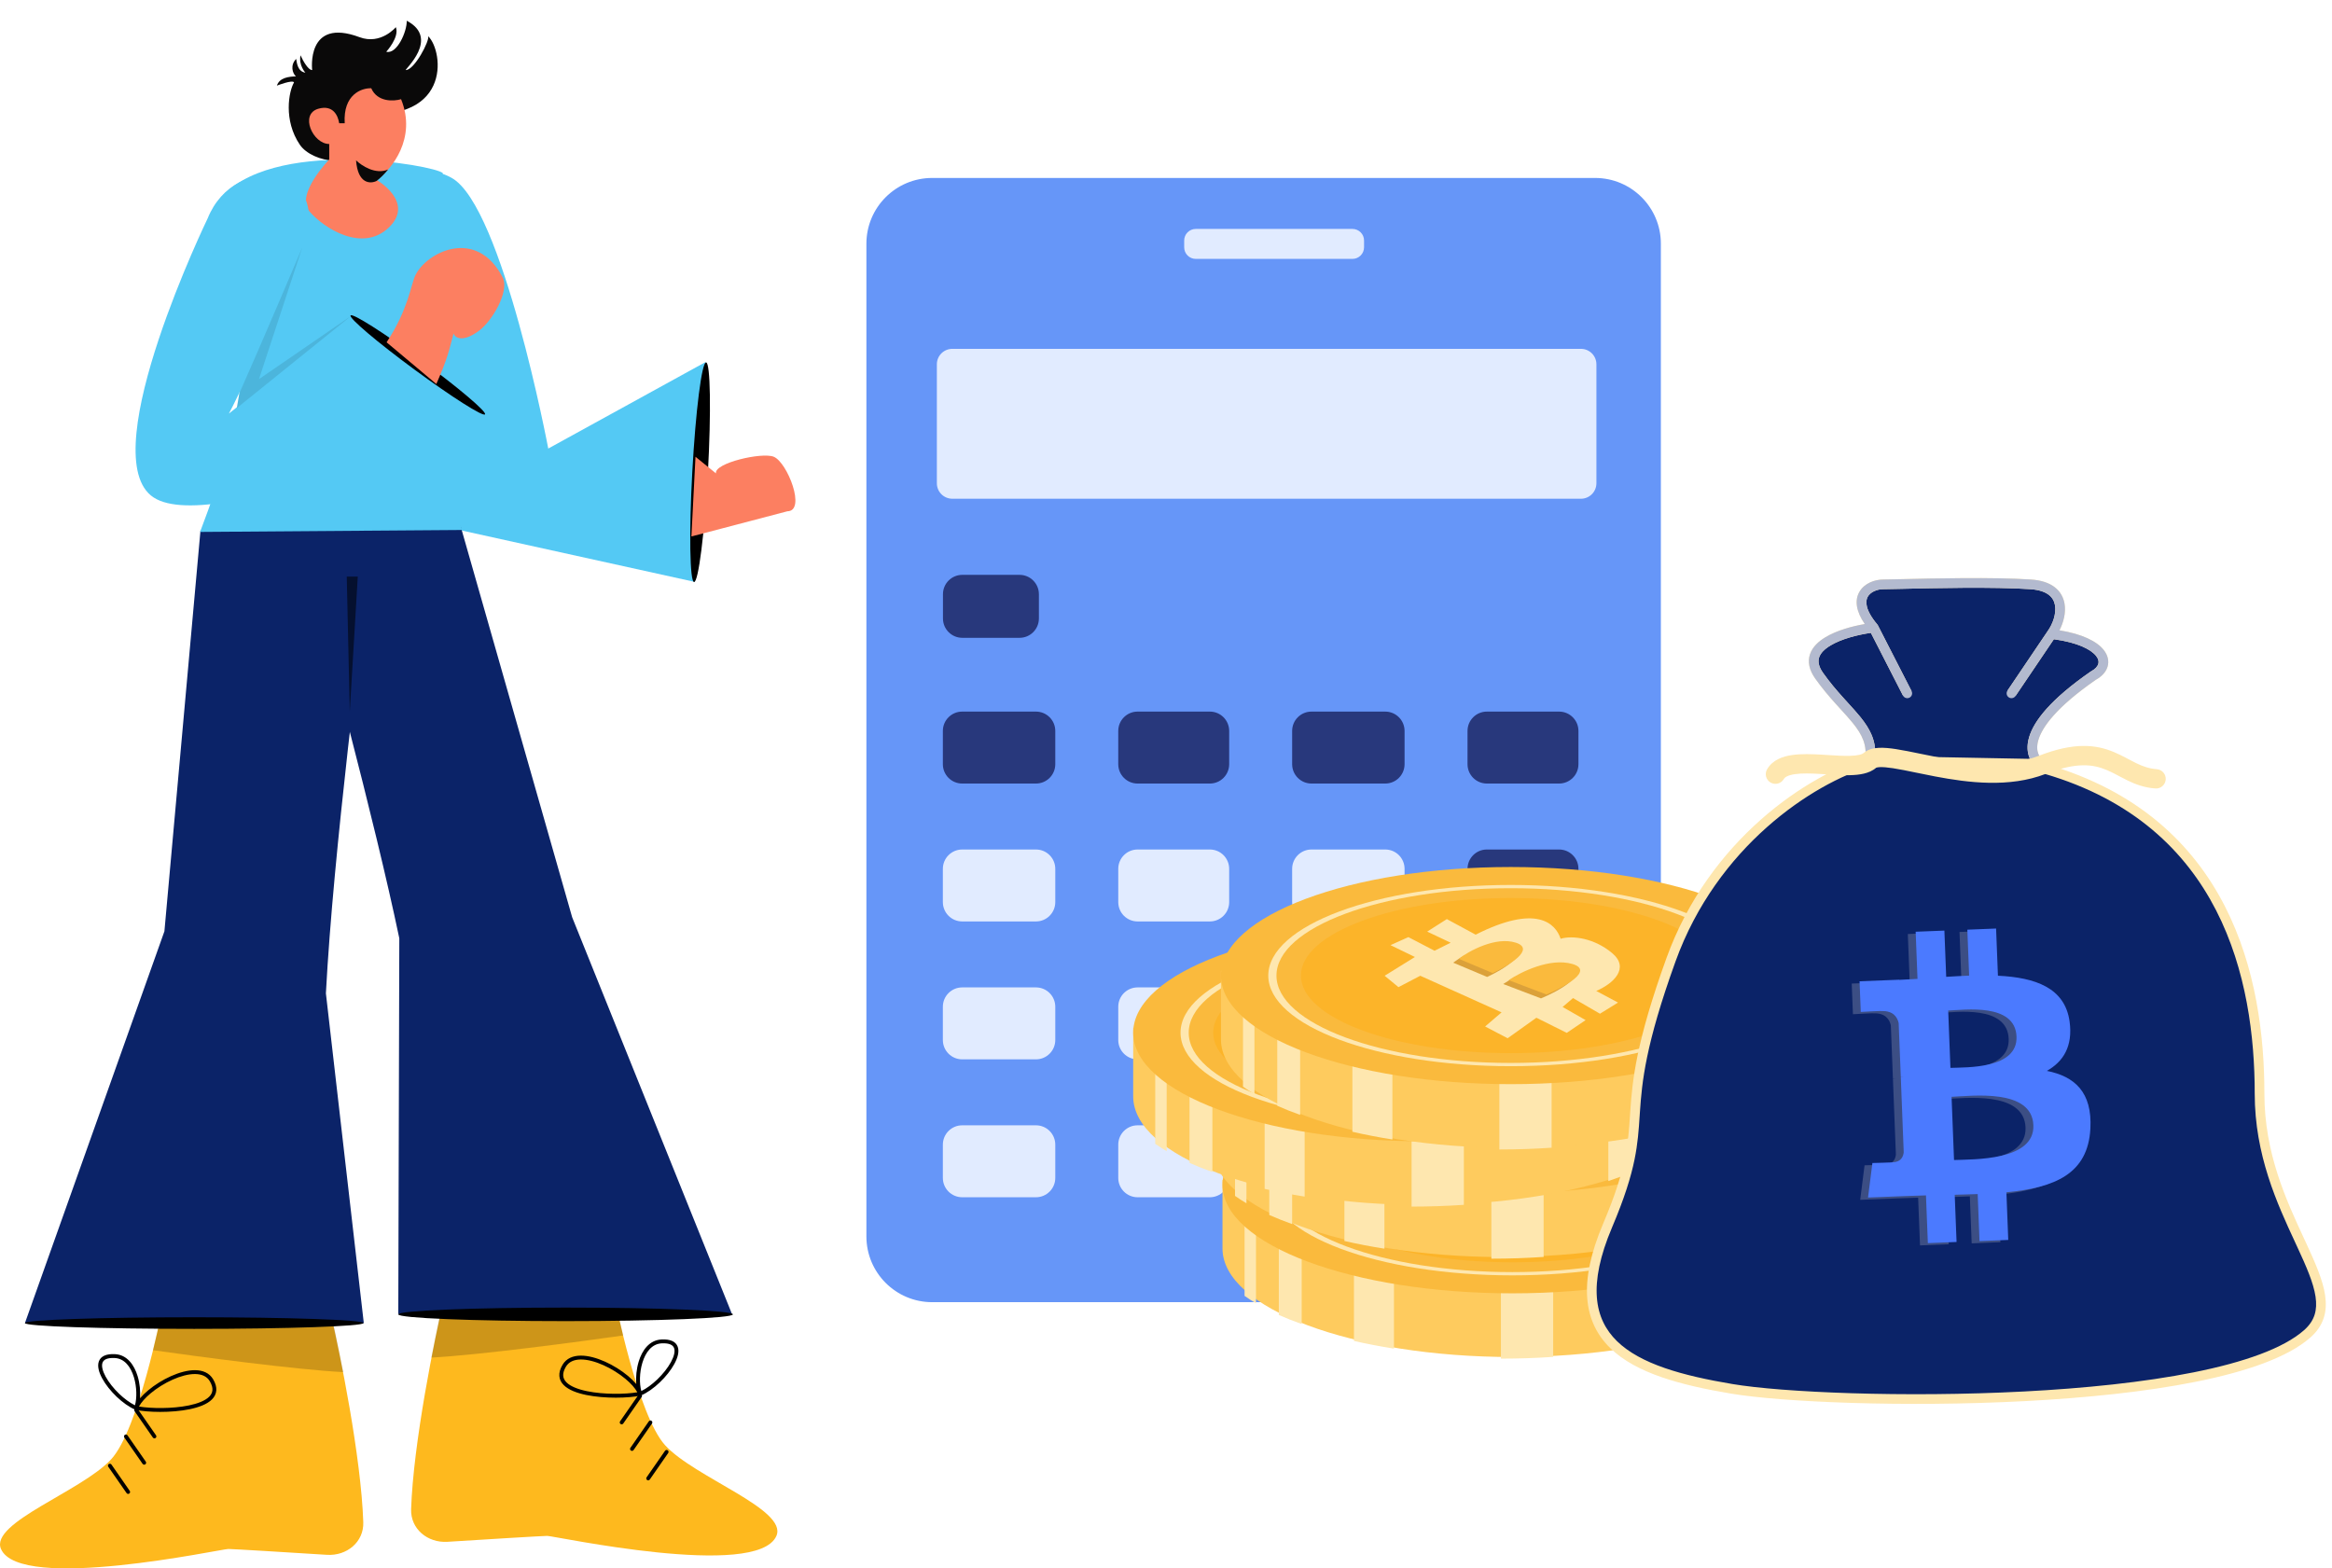 <svg width="226" height="152" viewBox="0 0 226 152" fill="none" xmlns="http://www.w3.org/2000/svg">
<path d="M53.133 43.471C53.133 43.471 48.698 20 43.782 17.246C38.163 14.099 37.851 24.856 44.304 51.316L67.315 56.392L68.385 35.085L53.133 43.471Z" fill="#54C9F4"/>
<path d="M68.43 35.126C68.848 35.149 68.927 39.931 68.605 45.807C68.284 51.683 67.684 56.428 67.266 56.405C66.849 56.382 66.77 51.6 67.092 45.724C67.413 39.848 68.013 35.103 68.43 35.126Z" fill="black"/>
<path d="M76.307 49.551L67.006 51.991L67.402 44.267L69.386 45.877C69.195 44.873 73.856 43.802 74.988 44.267C76.308 44.81 78.151 49.532 76.307 49.551Z" fill="#FC7F61"/>
<path d="M35.207 147.524C34.996 141.218 32.937 131.036 32.04 127.312L15.627 127.312C15.627 127.312 13.427 138.515 10.791 141.407C7.958 144.515 -1.014 147.569 0.096 150.119C1.937 154.352 21.425 150.119 22.124 150.119C22.582 150.119 28.007 150.454 31.686 150.685C33.606 150.805 35.272 149.446 35.207 147.524Z" fill="#FEB91E"/>
<path opacity="0.2" d="M31.977 126.816C25.744 126.037 23.265 126.179 15.827 126.533C15.827 126.533 15.33 128.811 14.828 130.854C19.116 131.467 28.808 132.752 33.266 132.979C32.8 130.629 32.288 128.109 31.977 126.816Z" fill="#0A0909"/>
<path fill-rule="evenodd" clip-rule="evenodd" d="M10.542 141.891C10.457 141.95 10.436 142.066 10.495 142.152L12.266 144.701C12.325 144.786 12.442 144.808 12.527 144.748C12.612 144.689 12.633 144.573 12.574 144.488L10.803 141.938C10.744 141.853 10.627 141.832 10.542 141.891Z" fill="black"/>
<path fill-rule="evenodd" clip-rule="evenodd" d="M12.097 139.058C12.012 139.117 11.991 139.234 12.05 139.319L13.821 141.869C13.88 141.954 13.996 141.975 14.082 141.916C14.167 141.857 14.188 141.74 14.129 141.655L12.358 139.105C12.299 139.02 12.182 138.999 12.097 139.058Z" fill="black"/>
<path fill-rule="evenodd" clip-rule="evenodd" d="M13.089 136.507C13.004 136.566 12.983 136.683 13.042 136.768L14.813 139.318C14.872 139.403 14.989 139.424 15.074 139.365C15.159 139.306 15.18 139.189 15.121 139.104L13.35 136.554C13.291 136.469 13.174 136.448 13.089 136.507Z" fill="black"/>
<path fill-rule="evenodd" clip-rule="evenodd" d="M9.935 132.063C10.034 131.796 10.343 131.57 11.131 131.613C12.058 131.663 12.667 132.446 12.979 133.479C13.262 134.416 13.274 135.485 13.081 136.195C12.578 135.947 12.045 135.553 11.56 135.09C11.014 134.568 10.538 133.969 10.235 133.412C10.083 133.134 9.978 132.871 9.926 132.637C9.875 132.403 9.88 132.21 9.935 132.063ZM13.57 135.517C13.622 134.843 13.549 134.068 13.338 133.37C13.011 132.289 12.322 131.301 11.152 131.238C10.311 131.193 9.77 131.428 9.583 131.932C9.495 132.17 9.499 132.441 9.56 132.718C9.621 132.996 9.743 133.292 9.906 133.591C10.231 134.189 10.733 134.819 11.301 135.361C11.868 135.902 12.511 136.367 13.122 136.626L13.139 136.634L13.157 136.637C14.304 136.879 16.593 136.942 18.381 136.574C19.27 136.39 20.073 136.093 20.54 135.625C20.779 135.386 20.934 135.097 20.961 134.758C20.987 134.421 20.885 134.057 20.652 133.666C20.28 133.043 19.635 132.796 18.91 132.79C18.189 132.784 17.363 133.014 16.568 133.37C15.771 133.727 14.991 134.216 14.36 134.744C14.062 134.993 13.793 135.254 13.57 135.517ZM13.467 136.314C13.684 135.912 14.082 135.465 14.6 135.032C15.205 134.526 15.955 134.055 16.721 133.712C17.489 133.368 18.259 133.16 18.907 133.165C19.55 133.17 20.047 133.384 20.33 133.858C20.536 134.204 20.606 134.491 20.587 134.729C20.569 134.963 20.463 135.172 20.275 135.36C19.889 135.746 19.18 136.026 18.305 136.207C16.683 136.541 14.625 136.508 13.467 136.314Z" fill="black"/>
<path d="M2.418 128.221H35.256L31.584 96.27C32.314 82.447 34.999 61.811 36.272 51.042H20.133L19.425 51.459L15.934 90.255L2.418 128.221Z" fill="#0B2368"/>
<path d="M35.224 128.224C35.224 128.535 27.88 128.787 18.821 128.787C9.762 128.787 2.418 128.535 2.418 128.224C2.418 127.914 9.762 127.662 18.821 127.662C27.88 127.662 35.224 127.914 35.224 128.224Z" fill="black"/>
<path d="M39.842 146.262C40.049 139.907 42.13 129.616 43.036 125.855L59.584 125.855C59.584 125.855 61.802 137.151 64.46 140.067C67.317 143.201 76.362 146.28 75.243 148.851C73.387 153.118 53.738 148.851 53.034 148.851C52.571 148.851 47.074 149.19 43.364 149.423C41.444 149.543 39.779 148.184 39.842 146.262Z" fill="#FEB91E"/>
<path opacity="0.2" d="M43.1 125.356C49.385 124.57 51.884 124.713 59.383 125.07C59.383 125.07 59.884 127.367 60.391 129.426C56.066 130.045 46.295 131.34 41.801 131.569C42.27 129.2 42.787 126.659 43.1 125.356Z" fill="#0A0909"/>
<path fill-rule="evenodd" clip-rule="evenodd" d="M64.711 140.556C64.796 140.615 64.817 140.731 64.758 140.817L62.972 143.387C62.913 143.472 62.796 143.494 62.711 143.434C62.626 143.375 62.605 143.259 62.664 143.174L64.45 140.603C64.509 140.518 64.626 140.497 64.711 140.556Z" fill="black"/>
<path fill-rule="evenodd" clip-rule="evenodd" d="M63.14 137.7C63.225 137.759 63.246 137.876 63.187 137.961L61.402 140.532C61.343 140.617 61.226 140.638 61.141 140.579C61.056 140.52 61.035 140.403 61.094 140.318L62.879 137.747C62.938 137.662 63.055 137.641 63.14 137.7Z" fill="black"/>
<path fill-rule="evenodd" clip-rule="evenodd" d="M62.14 135.128C62.225 135.187 62.246 135.304 62.187 135.389L60.402 137.96C60.343 138.045 60.226 138.066 60.141 138.007C60.056 137.948 60.035 137.831 60.094 137.746L61.879 135.175C61.938 135.09 62.055 135.069 62.14 135.128Z" fill="black"/>
<path fill-rule="evenodd" clip-rule="evenodd" d="M65.326 130.645C65.226 130.375 64.913 130.147 64.118 130.19C63.183 130.241 62.569 131.031 62.254 132.073C61.968 133.019 61.956 134.098 62.151 134.814C62.66 134.564 63.197 134.166 63.687 133.698C64.237 133.173 64.718 132.569 65.023 132.007C65.176 131.726 65.283 131.461 65.335 131.225C65.387 130.989 65.381 130.794 65.326 130.645ZM61.661 134.133C61.608 133.452 61.682 132.67 61.895 131.964C62.224 130.874 62.919 129.879 64.098 129.816C64.945 129.77 65.489 130.007 65.677 130.515C65.766 130.754 65.762 131.027 65.701 131.306C65.639 131.586 65.517 131.885 65.353 132.186C65.025 132.789 64.518 133.423 63.946 133.969C63.375 134.515 62.727 134.984 62.11 135.245L62.093 135.253L62.075 135.256C60.919 135.5 58.611 135.564 56.809 135.192C55.913 135.007 55.103 134.708 54.633 134.236C54.392 133.995 54.236 133.705 54.209 133.363C54.183 133.024 54.285 132.657 54.52 132.263C54.895 131.635 55.544 131.386 56.275 131.381C57.002 131.375 57.835 131.606 58.636 131.965C59.439 132.324 60.225 132.818 60.862 133.35C61.163 133.602 61.435 133.866 61.661 134.133ZM61.765 134.933C61.547 134.527 61.145 134.075 60.621 133.638C60.012 133.128 59.255 132.653 58.483 132.307C57.708 131.96 56.931 131.75 56.278 131.755C55.629 131.761 55.128 131.976 54.842 132.455C54.634 132.804 54.564 133.094 54.583 133.334C54.602 133.571 54.709 133.781 54.898 133.971C55.287 134.361 56.003 134.643 56.885 134.825C58.522 135.163 60.598 135.129 61.765 134.933Z" fill="black"/>
<path d="M70.937 127.349H38.599L38.698 90.934C36.28 79.382 31.372 61.145 28.613 51.131L44.627 50.953L55.45 88.897L70.937 127.349Z" fill="#0B2368"/>
<path opacity="0.55" d="M33.897 68.979L34.673 55.881H33.605L33.897 68.979Z" fill="black"/>
<path d="M71.029 127.381C71.029 127.743 63.769 128.037 54.813 128.037C45.858 128.037 38.598 127.743 38.598 127.381C38.598 127.018 45.858 126.724 54.813 126.724C63.769 126.724 71.029 127.018 71.029 127.381Z" fill="black"/>
<path d="M19.389 51.552C23.738 40.19 25.387 30.837 21.195 19.403C26.143 13.194 42.139 16.001 42.915 16.778C42.915 16.875 40.327 38.073 44.79 51.364L19.389 51.552Z" fill="#54C9F4"/>
<path d="M29.066 14.037C30.27 15.802 34.832 16.541 34.485 13.419C34.376 12.438 34.47 11.592 33.732 10.88C43.902 12.37 43.015 4.963 41.494 3.507C41.66 3.933 40.163 6.787 39.329 6.79C39.144 6.791 42.68 3.719 39.418 2.01C39.451 3.046 38.468 5.29 37.433 5.015C37.433 5.015 38.739 3.602 38.362 2.632C38.362 2.632 36.918 4.378 34.843 3.603C29.634 1.656 30.253 6.788 30.253 6.788C29.891 6.81 29.381 5.938 29.125 5.36C28.922 6.31 29.594 7.044 29.594 7.044C28.826 6.921 28.767 6.062 28.705 5.71C28.096 6.308 28.35 7.126 28.681 7.399C28.026 7.423 27.086 7.51 26.835 8.298C26.835 8.298 28.38 7.697 28.494 7.991C27.99 8.838 27.443 11.655 29.066 14.037Z" fill="#0A0909"/>
<path d="M36.513 17.448C36.513 17.448 40.248 19.598 37.677 22.054C35.106 24.511 31.377 22.108 29.984 20.484C28.592 18.861 31.907 15.46 31.907 15.46V13.954C30.316 13.954 29.021 11.071 30.842 10.541C32.299 10.118 32.764 11.237 32.871 11.943H33.407C33.236 9.147 35.05 8.519 35.978 8.554C36.578 9.91 38.156 9.825 38.87 9.613C40.413 13.425 37.942 16.425 36.513 17.448Z" fill="#FC7F61"/>
<path d="M34.507 15.539C34.675 17.845 35.905 17.831 36.499 17.535C36.834 17.278 37.227 16.903 37.611 16.426C36.403 16.958 35.038 16.056 34.507 15.539Z" fill="#0A0909"/>
<path d="M14.614 48.01C9.28 43.563 20.127 21.159 20.127 21.159C22.773 14.59 32.509 15.996 29.289 23.988C29.289 23.988 24.161 36.441 22.184 40.081L34.091 30.567L46.983 40.169C46.983 40.169 19.948 52.456 14.614 48.01Z" fill="#54C9F4"/>
<path opacity="0.1" d="M34.092 30.567L22.943 39.554L23.224 38.055C25.365 33.249 29.29 23.988 29.29 23.988L25.099 36.743L34.092 30.567Z" fill="black"/>
<path d="M33.978 30.571C33.796 30.819 36.564 33.166 40.161 35.813C43.758 38.46 46.822 40.406 47.004 40.158C47.186 39.91 44.418 37.564 40.821 34.916C37.224 32.269 34.16 30.324 33.978 30.571Z" fill="black"/>
<path d="M46.401 32.07C44.809 33.234 44.106 32.728 43.953 32.33C43.487 34.093 43.364 34.757 42.286 37.217L37.465 33.174C39.566 30.008 39.817 27.598 40.249 26.692C41.33 24.425 46.2 21.977 48.728 26.913C49.377 28.232 47.715 31.11 46.401 32.07Z" fill="#FC7F61"/>
<path d="M83.965 23.62C83.965 20.1 86.819 17.247 90.339 17.247H154.585C158.105 17.247 160.959 20.1 160.959 23.62V119.826C160.959 123.346 158.105 126.2 154.585 126.2H90.339C86.819 126.2 83.965 123.346 83.965 119.826V23.62Z" fill="#6696F8"/>
<path d="M90.793 35.307C90.793 34.479 91.464 33.808 92.293 33.808H153.213C154.041 33.808 154.712 34.479 154.712 35.307V46.835C154.712 47.663 154.041 48.335 153.213 48.335H92.293C91.464 48.335 90.793 47.663 90.793 46.835V35.307Z" fill="#E1EBFF"/>
<path d="M114.762 23.966C114.762 24.587 115.265 25.091 115.886 25.091H131.069C131.691 25.091 132.194 24.587 132.194 23.966V23.31C132.194 22.689 131.691 22.186 131.069 22.186H115.886C115.265 22.186 114.762 22.689 114.762 23.31V23.966Z" fill="#E1EBFF"/>
<path d="M91.385 57.587C91.385 56.552 92.224 55.712 93.259 55.712H98.808C99.843 55.712 100.682 56.552 100.682 57.587V59.939C100.682 60.975 99.843 61.814 98.808 61.814H93.259C92.224 61.814 91.385 60.975 91.385 59.939V57.587Z" fill="#28387C"/>
<path d="M125.225 70.838C125.225 69.803 126.064 68.964 127.099 68.964H134.245C135.281 68.964 136.12 69.803 136.12 70.838V74.062C136.12 75.098 135.281 75.937 134.245 75.937H127.099C126.064 75.937 125.225 75.098 125.225 74.062V70.838Z" fill="#28387C"/>
<path d="M125.225 84.204C125.225 83.168 126.064 82.329 127.099 82.329H134.245C135.281 82.329 136.12 83.168 136.12 84.204V87.427C136.12 88.463 135.281 89.302 134.245 89.302H127.099C126.064 89.302 125.225 88.463 125.225 87.427V84.204Z" fill="#E1EBFF"/>
<path d="M125.225 97.568C125.225 96.533 126.064 95.694 127.099 95.694H134.245C135.281 95.694 136.12 96.533 136.12 97.568V100.792C136.12 101.827 135.281 102.667 134.245 102.667H127.099C126.064 102.667 125.225 101.827 125.225 100.792V97.568Z" fill="#E1EBFF"/>
<path d="M125.225 110.934C125.225 109.898 126.064 109.059 127.099 109.059H134.245C135.281 109.059 136.12 109.898 136.12 110.934V114.157C136.12 115.193 135.281 116.032 134.245 116.032H127.099C126.064 116.032 125.225 115.193 125.225 114.157V110.934Z" fill="#E1EBFF"/>
<path d="M91.375 70.838C91.375 69.803 92.214 68.964 93.25 68.964H100.396C101.431 68.964 102.27 69.803 102.27 70.838V74.062C102.27 75.098 101.431 75.937 100.396 75.937H93.25C92.214 75.937 91.375 75.098 91.375 74.062V70.838Z" fill="#28387C"/>
<path d="M91.375 84.204C91.375 83.168 92.214 82.329 93.25 82.329H100.396C101.431 82.329 102.27 83.168 102.27 84.204V87.427C102.27 88.463 101.431 89.302 100.396 89.302H93.25C92.214 89.302 91.375 88.463 91.375 87.427V84.204Z" fill="#E1EBFF"/>
<path d="M91.375 97.568C91.375 96.533 92.214 95.694 93.25 95.694H100.396C101.431 95.694 102.27 96.533 102.27 97.568V100.792C102.27 101.827 101.431 102.667 100.396 102.667H93.25C92.214 102.667 91.375 101.827 91.375 100.792V97.568Z" fill="#E1EBFF"/>
<path d="M91.375 110.934C91.375 109.898 92.214 109.059 93.25 109.059H100.396C101.431 109.059 102.27 109.898 102.27 110.934V114.157C102.27 115.193 101.431 116.032 100.396 116.032H93.25C92.214 116.032 91.375 115.193 91.375 114.157V110.934Z" fill="#E1EBFF"/>
<path d="M142.221 70.838C142.221 69.803 143.06 68.964 144.095 68.964H151.096C152.131 68.964 152.971 69.803 152.971 70.838V74.062C152.971 75.098 152.131 75.937 151.096 75.937H144.095C143.06 75.937 142.221 75.098 142.221 74.062V70.838Z" fill="#28387C"/>
<path d="M142.221 84.204C142.221 83.168 143.06 82.329 144.095 82.329H151.096C152.131 82.329 152.971 83.168 152.971 84.204V87.427C152.971 88.463 152.131 89.302 151.096 89.302H144.095C143.06 89.302 142.221 88.463 142.221 87.427V84.204Z" fill="#28387C"/>
<path d="M142.221 97.568C142.221 96.533 143.06 95.694 144.095 95.694H151.096C152.131 95.694 152.971 96.533 152.971 97.568V100.792C152.971 101.827 152.131 102.667 151.096 102.667H144.095C143.06 102.667 142.221 101.827 142.221 100.792V97.568Z" fill="#28387C"/>
<path d="M142.221 110.934C142.221 109.898 143.06 109.059 144.095 109.059H151.096C152.131 109.059 152.971 109.898 152.971 110.934V114.157C152.971 115.193 152.131 116.032 151.096 116.032H144.095C143.06 116.032 142.221 115.193 142.221 114.157V110.934Z" fill="#28387C"/>
<path d="M108.373 70.838C108.373 69.803 109.212 68.964 110.248 68.964H117.248C118.284 68.964 119.123 69.803 119.123 70.838V74.062C119.123 75.098 118.284 75.937 117.248 75.937H110.248C109.212 75.937 108.373 75.098 108.373 74.062V70.838Z" fill="#28387C"/>
<path d="M108.373 84.204C108.373 83.168 109.212 82.329 110.248 82.329H117.248C118.284 82.329 119.123 83.168 119.123 84.204V87.427C119.123 88.463 118.284 89.302 117.248 89.302H110.248C109.212 89.302 108.373 88.463 108.373 87.427V84.204Z" fill="#E1EBFF"/>
<path d="M108.373 97.568C108.373 96.533 109.212 95.694 110.248 95.694H117.248C118.284 95.694 119.123 96.533 119.123 97.568V100.792C119.123 101.827 118.284 102.667 117.248 102.667H110.248C109.212 102.667 108.373 101.827 108.373 100.792V97.568Z" fill="#E1EBFF"/>
<path d="M108.373 110.934C108.373 109.898 109.212 109.059 110.248 109.059H117.248C118.284 109.059 119.123 109.898 119.123 110.934V114.157C119.123 115.193 118.284 116.032 117.248 116.032H110.248C109.212 116.032 108.373 115.193 108.373 114.157V110.934Z" fill="#E1EBFF"/>
<path d="M146.563 131.514C162.076 131.514 174.651 126.802 174.651 120.991V114.344H118.475V120.991C118.475 126.802 131.05 131.514 146.563 131.514Z" fill="#FECB5E"/>
<path d="M120.613 125.589V114.029H121.721V126.304C121.328 126.071 120.958 125.833 120.613 125.589Z" fill="#FEE7AF"/>
<path d="M123.934 127.437V114.029H126.149V128.318C125.367 128.041 124.627 127.747 123.934 127.437Z" fill="#FEE7AF"/>
<path d="M169.111 127.251V114.661H164.521V129.195C166.255 128.621 167.798 127.968 169.111 127.251Z" fill="#FEE7AF"/>
<path d="M145.457 131.672C147.186 131.672 148.878 131.614 150.521 131.502V114.503H145.457V131.672Z" fill="#FEE7AF"/>
<path d="M131.215 114.344V129.956C132.447 130.24 133.743 130.49 135.092 130.702V114.344H131.215Z" fill="#FEE7AF"/>
<path d="M174.651 114.819C174.651 120.631 162.076 125.343 146.563 125.343C131.05 125.343 118.475 120.631 118.475 114.819C118.475 109.008 131.05 104.296 146.563 104.296C162.076 104.296 174.651 109.008 174.651 114.819Z" fill="#FABA3D"/>
<path d="M170.061 114.819C170.061 119.669 159.54 123.601 146.562 123.601C133.583 123.601 123.062 119.669 123.062 114.819C123.062 109.968 133.583 106.036 146.562 106.036C159.54 106.036 170.061 109.968 170.061 114.819Z" fill="#FEE7AF"/>
<path d="M169.272 114.819C169.272 119.495 159.105 123.285 146.564 123.285C134.022 123.285 123.855 119.495 123.855 114.819C123.855 110.143 134.022 106.353 146.564 106.353C159.105 106.353 169.272 110.143 169.272 114.819Z" fill="#FABA3D"/>
<path d="M166.895 114.819C166.895 118.97 157.791 122.336 146.561 122.336C135.331 122.336 126.227 118.97 126.227 114.819C126.227 110.668 135.331 107.302 146.561 107.302C157.791 107.302 166.895 110.668 166.895 114.819Z" fill="#FCB429"/>
<path d="M149.046 118.905L146.256 120.895L144.077 119.753L145.67 118.386L137.792 114.837L135.679 115.941L134.34 114.837L137.273 113.019L134.907 111.87L136.638 111.092L139.177 112.412L140.736 111.633L138.463 110.558L140.368 109.346L143.16 110.854C149.046 107.876 150.903 109.752 151.393 111.252C152.548 110.906 154.66 111.189 156.391 112.643C158.122 114.098 156.491 115.615 154.846 116.308L156.958 117.435L155.206 118.517L152.596 117.001L151.586 117.862L153.815 119.135L151.99 120.371L149.046 118.905Z" fill="#FEE7AF"/>
<path d="M140.982 113.569L144.272 114.954C145.83 114.232 148.462 112.634 146.523 112.01C144.584 111.387 142.021 112.79 140.982 113.569Z" fill="#DBA13A"/>
<path d="M145.832 115.639L149.491 117.032C151.225 116.306 154.152 114.698 151.995 114.072C149.838 113.445 146.988 114.855 145.832 115.639Z" fill="#DBA13A"/>
<path d="M141.518 113.192L144.807 114.577C146.365 113.856 148.997 112.257 147.058 111.634C145.119 111.01 142.556 112.413 141.518 113.192Z" fill="#FABA3D"/>
<path d="M146.361 115.262L150.021 116.655C151.754 115.929 154.681 114.322 152.524 113.695C150.367 113.068 147.517 114.478 146.361 115.262Z" fill="#FABA3D"/>
<path d="M145.639 121.827C161.152 121.827 173.728 117.116 173.728 111.304V104.657H117.551V111.304C117.551 117.116 130.126 121.827 145.639 121.827Z" fill="#FECB5E"/>
<path d="M119.689 115.901V104.341H120.797V116.616C120.404 116.384 120.034 116.145 119.689 115.901Z" fill="#FEE7AF"/>
<path d="M123.01 117.75V104.341H125.225V118.631C124.443 118.353 123.703 118.059 123.01 117.75Z" fill="#FEE7AF"/>
<path d="M168.189 117.563V104.973H163.6V119.507C165.333 118.933 166.876 118.28 168.189 117.563Z" fill="#FEE7AF"/>
<path d="M144.533 121.985C146.262 121.985 147.954 121.926 149.597 121.814V104.815H144.533V121.985Z" fill="#FEE7AF"/>
<path d="M130.291 104.657V120.269C131.523 120.553 132.819 120.803 134.168 121.015V104.657H130.291Z" fill="#FEE7AF"/>
<path d="M173.728 105.132C173.728 110.944 161.152 115.655 145.639 115.655C130.126 115.655 117.551 110.944 117.551 105.132C117.551 99.32 130.126 94.609 145.639 94.609C161.152 94.609 173.728 99.32 173.728 105.132Z" fill="#FABA3D"/>
<path d="M169.137 105.131C169.137 109.982 158.616 113.914 145.638 113.914C132.66 113.914 122.139 109.982 122.139 105.131C122.139 100.281 132.66 96.349 145.638 96.349C158.616 96.349 169.137 100.281 169.137 105.131Z" fill="#FEE7AF"/>
<path d="M168.348 105.131C168.348 109.807 158.181 113.597 145.64 113.597C133.098 113.597 122.932 109.807 122.932 105.131C122.932 100.456 133.098 96.665 145.64 96.665C158.181 96.665 168.348 100.456 168.348 105.131Z" fill="#FABA3D"/>
<path d="M165.972 105.132C165.972 109.283 156.868 112.648 145.637 112.648C134.407 112.648 125.303 109.283 125.303 105.132C125.303 100.98 134.407 97.615 145.637 97.615C156.868 97.615 165.972 100.98 165.972 105.132Z" fill="#FCB429"/>
<path d="M148.128 109.218L145.338 111.208L143.159 110.066L144.752 108.699L136.874 105.149L134.761 106.253L133.422 105.149L136.355 103.331L133.989 102.183L135.72 101.404L138.259 102.725L139.818 101.946L137.545 100.87L139.45 99.658L142.242 101.167C148.128 98.189 149.985 100.064 150.475 101.565C151.63 101.218 153.742 101.501 155.473 102.956C157.204 104.41 155.573 105.928 153.928 106.62L156.04 107.747L154.288 108.829L151.678 107.313L150.668 108.175L152.897 109.447L151.072 110.684L148.128 109.218Z" fill="#FEE7AF"/>
<path d="M140.064 103.881L143.354 105.266C144.912 104.545 147.544 102.946 145.605 102.323C143.666 101.7 141.103 103.102 140.064 103.881Z" fill="#DBA13A"/>
<path d="M144.914 105.951L148.573 107.344C150.307 106.619 153.234 105.011 151.077 104.384C148.92 103.757 146.07 105.168 144.914 105.951Z" fill="#DBA13A"/>
<path d="M140.6 103.505L143.889 104.89C145.447 104.168 148.079 102.57 146.14 101.946C144.201 101.323 141.638 102.725 140.6 103.505Z" fill="#FABA3D"/>
<path d="M145.443 105.574L149.103 106.968C150.836 106.242 153.763 104.634 151.606 104.007C149.449 103.38 146.599 104.791 145.443 105.574Z" fill="#FABA3D"/>
<path d="M137.909 116.779C153.421 116.779 165.997 112.068 165.997 106.256V99.61H109.82V106.256C109.82 112.068 122.396 116.779 137.909 116.779Z" fill="#FECB5E"/>
<path d="M111.957 110.854V99.293H113.065V111.568C112.671 111.336 112.302 111.098 111.957 110.854Z" fill="#FEE7AF"/>
<path d="M115.279 112.702V99.293H117.495V113.583C116.712 113.306 115.972 113.012 115.279 112.702Z" fill="#FEE7AF"/>
<path d="M160.456 112.515V99.926H155.867V114.46C157.601 113.886 159.144 113.232 160.456 112.515Z" fill="#FEE7AF"/>
<path d="M136.801 116.937C138.53 116.937 140.222 116.878 141.865 116.766V99.767H136.801V116.937Z" fill="#FEE7AF"/>
<path d="M122.559 99.61V115.221C123.791 115.506 125.087 115.756 126.436 115.967V99.61H122.559Z" fill="#FEE7AF"/>
<path d="M165.997 100.084C165.997 105.896 153.421 110.607 137.909 110.607C122.396 110.607 109.82 105.896 109.82 100.084C109.82 94.272 122.396 89.561 137.909 89.561C153.421 89.561 165.997 94.272 165.997 100.084Z" fill="#FABA3D"/>
<path d="M161.407 100.084C161.407 104.934 150.886 108.866 137.907 108.866C124.929 108.866 114.408 104.934 114.408 100.084C114.408 95.233 124.929 91.301 137.907 91.301C150.886 91.301 161.407 95.233 161.407 100.084Z" fill="#FEE7AF"/>
<path d="M160.617 100.084C160.617 104.759 150.451 108.55 137.909 108.55C125.368 108.55 115.201 104.759 115.201 100.084C115.201 95.408 125.368 91.618 137.909 91.618C150.451 91.618 160.617 95.408 160.617 100.084Z" fill="#FABA3D"/>
<path d="M158.241 100.084C158.241 104.235 149.137 107.601 137.907 107.601C126.676 107.601 117.572 104.235 117.572 100.084C117.572 95.933 126.676 92.567 137.907 92.567C149.137 92.567 158.241 95.933 158.241 100.084Z" fill="#FCB429"/>
<path d="M140.396 104.169L137.606 106.159L135.427 105.017L137.02 103.65L129.142 100.101L127.029 101.204L125.689 100.101L128.623 98.283L126.256 97.134L127.988 96.355L130.527 97.676L132.085 96.897L129.813 95.822L131.717 94.61L134.509 96.118C140.396 93.14 142.253 95.016 142.743 96.516C143.897 96.17 146.009 96.453 147.741 97.907C149.472 99.361 147.841 100.879 146.196 101.572L148.307 102.699L146.556 103.78L143.945 102.264L142.935 103.126L145.165 104.399L143.339 105.635L140.396 104.169Z" fill="#FEE7AF"/>
<path d="M132.332 98.833L135.622 100.218C137.18 99.496 139.812 97.898 137.872 97.274C135.933 96.651 133.371 98.053 132.332 98.833Z" fill="#DBA13A"/>
<path d="M137.182 100.903L140.841 102.296C142.574 101.57 145.502 99.962 143.345 99.335C141.188 98.709 138.337 100.119 137.182 100.903Z" fill="#DBA13A"/>
<path d="M132.867 98.456L136.157 99.841C137.715 99.119 140.347 97.521 138.408 96.897C136.468 96.274 133.906 97.677 132.867 98.456Z" fill="#FABA3D"/>
<path d="M137.711 100.526L141.37 101.919C143.103 101.193 146.031 99.585 143.874 98.959C141.717 98.332 138.866 99.742 137.711 100.526Z" fill="#FABA3D"/>
<path d="M146.413 111.243C161.925 111.243 174.501 106.532 174.501 100.72V94.074H118.324V100.72C118.324 106.532 130.9 111.243 146.413 111.243Z" fill="#FECB5E"/>
<path d="M120.463 105.317V93.757H121.571V106.032C121.177 105.8 120.808 105.562 120.463 105.317Z" fill="#FEE7AF"/>
<path d="M123.783 107.166V93.757H125.999V108.047C125.216 107.77 124.476 107.476 123.783 107.166Z" fill="#FEE7AF"/>
<path d="M168.96 106.979V94.39H164.371V108.924C166.105 108.35 167.648 107.696 168.96 106.979Z" fill="#FEE7AF"/>
<path d="M145.307 111.401C147.036 111.401 148.728 111.342 150.37 111.23V94.231H145.307V111.401Z" fill="#FEE7AF"/>
<path d="M131.064 94.074V109.685C132.297 109.97 133.592 110.22 134.941 110.431V94.074H131.064Z" fill="#FEE7AF"/>
<path d="M174.501 94.548C174.501 100.36 161.925 105.071 146.413 105.071C130.9 105.071 118.324 100.36 118.324 94.548C118.324 88.736 130.9 84.025 146.413 84.025C161.925 84.025 174.501 88.736 174.501 94.548Z" fill="#FABA3D"/>
<path d="M169.911 94.548C169.911 99.398 159.39 103.33 146.411 103.33C133.433 103.33 122.912 99.398 122.912 94.548C122.912 89.697 133.433 85.765 146.411 85.765C159.39 85.765 169.911 89.697 169.911 94.548Z" fill="#FEE7AF"/>
<path d="M169.121 94.548C169.121 99.224 158.954 103.014 146.413 103.014C133.872 103.014 123.705 99.224 123.705 94.548C123.705 89.872 133.872 86.082 146.413 86.082C158.954 86.082 169.121 89.872 169.121 94.548Z" fill="#FABA3D"/>
<path d="M166.745 94.548C166.745 98.699 157.641 102.065 146.411 102.065C135.18 102.065 126.076 98.699 126.076 94.548C126.076 90.397 135.18 87.031 146.411 87.031C157.641 87.031 166.745 90.397 166.745 94.548Z" fill="#FCB429"/>
<path d="M148.896 98.633L146.106 100.623L143.927 99.481L145.52 98.114L137.642 94.565L135.529 95.669L134.189 94.565L137.123 92.747L134.756 91.599L136.488 90.82L139.027 92.141L140.585 91.362L138.313 90.286L140.217 89.074L143.009 90.583C148.896 87.605 150.753 89.48 151.243 90.98C152.397 90.634 154.509 90.917 156.241 92.371C157.972 93.826 156.341 95.344 154.696 96.036L156.807 97.163L155.056 98.245L152.445 96.729L151.435 97.591L153.665 98.863L151.839 100.1L148.896 98.633Z" fill="#FEE7AF"/>
<path d="M140.832 93.296L144.122 94.681C145.68 93.96 148.312 92.361 146.372 91.738C144.433 91.115 141.871 92.517 140.832 93.296Z" fill="#DBA13A"/>
<path d="M145.682 95.366L149.341 96.759C151.074 96.034 154.002 94.426 151.845 93.799C149.688 93.172 146.837 94.583 145.682 95.366Z" fill="#DBA13A"/>
<path d="M141.367 92.919L144.657 94.305C146.215 93.583 148.847 91.984 146.908 91.361C144.968 90.738 142.406 92.14 141.367 92.919Z" fill="#FABA3D"/>
<path d="M146.213 94.99L149.872 96.382C151.605 95.657 154.533 94.049 152.376 93.422C150.219 92.795 147.368 94.206 146.213 94.99Z" fill="#FABA3D"/>
<path d="M155.793 118.78C160.585 107.479 156.064 109.287 161.941 93.013C166.029 81.693 175.449 75.48 181.284 73.771L198.191 74.52C215.789 79.627 218.979 94.898 218.979 105.992C218.979 118.197 228.317 125.109 223.6 129.267C215.192 136.681 177.496 136.224 167.822 134.597C158.148 132.97 151.001 130.081 155.793 118.78Z" fill="#0B2368"/>
<path fill-rule="evenodd" clip-rule="evenodd" d="M181.227 73.299L198.268 74.054L198.322 74.07C207.25 76.661 212.548 81.844 215.602 87.797C218.646 93.733 219.448 100.408 219.448 105.992C219.448 111.744 221.56 116.3 223.278 120.006C223.347 120.155 223.416 120.304 223.484 120.45C224.349 122.322 225.108 124.021 225.332 125.523C225.445 126.286 225.426 127.02 225.202 127.717C224.977 128.417 224.556 129.05 223.91 129.619C221.706 131.562 217.662 132.941 212.79 133.916C207.892 134.897 202.065 135.485 196.21 135.791C184.51 136.401 172.629 135.881 167.744 135.059C165.316 134.651 163.026 134.16 161.034 133.471C159.045 132.783 157.323 131.888 156.056 130.652C154.778 129.405 153.98 127.828 153.823 125.827C153.668 123.84 154.147 121.462 155.361 118.597C156.551 115.792 157.155 113.816 157.489 112.181C157.795 110.682 157.877 109.459 157.967 108.108C157.975 107.983 157.984 107.857 157.992 107.729C158.199 104.692 158.546 101.033 161.5 92.854C165.646 81.374 175.194 75.066 181.153 73.321L181.227 73.299ZM181.342 74.242C175.623 75.946 166.394 82.06 162.381 93.172C159.458 101.267 159.128 104.84 158.927 107.793C158.919 107.921 158.91 108.049 158.902 108.176C158.812 109.522 158.727 110.805 158.408 112.368C158.058 114.081 157.431 116.117 156.224 118.963C155.043 121.748 154.618 123.969 154.758 125.754C154.896 127.523 155.591 128.889 156.71 129.981C157.84 131.083 159.419 131.921 161.341 132.585C163.26 133.249 165.491 133.73 167.9 134.135C172.689 134.94 184.493 135.463 196.162 134.855C201.992 134.551 207.769 133.965 212.606 132.997C217.47 132.024 221.29 130.679 223.29 128.916C223.824 128.445 224.142 127.952 224.31 127.431C224.478 126.906 224.503 126.323 224.405 125.662C224.204 124.317 223.513 122.746 222.633 120.844C222.561 120.688 222.488 120.531 222.414 120.371C220.701 116.677 218.511 111.955 218.511 105.992C218.511 100.482 217.717 93.975 214.768 88.225C211.833 82.504 206.752 77.507 198.114 74.986L181.342 74.242Z" fill="#FEE7AF"/>
<path d="M199.81 99.23C199.364 95.947 196.473 94.955 192.865 94.783L192.686 90.211L189.9 90.322L190.075 94.773C189.342 94.802 188.594 94.846 187.851 94.891L187.677 90.41L184.892 90.52L185.07 95.091C184.468 95.127 183.876 95.161 183.298 95.185L183.297 95.171L179.455 95.322L179.572 98.294C179.572 98.294 181.628 98.173 181.595 98.212C182.723 98.168 183.116 98.808 183.245 99.368L183.449 104.576C183.527 104.574 183.629 104.573 183.744 104.584C183.651 104.588 183.552 104.591 183.45 104.596L183.735 111.892C183.699 112.249 183.512 112.823 182.724 112.855C182.761 112.886 180.699 112.935 180.699 112.935L180.276 116.281L183.901 116.137C184.575 116.111 185.239 116.096 185.891 116.074L186.073 120.698L188.856 120.588L188.677 116.013C189.442 115.999 190.181 115.975 190.903 115.946L191.08 120.5L193.865 120.389L193.686 115.774C198.358 115.32 201.59 114.011 201.825 109.601C202.016 106.051 200.288 104.538 197.605 104.006C199.188 103.12 200.141 101.633 199.81 99.23ZM196.3 109.272C196.436 112.727 190.499 112.569 188.611 112.645L188.372 106.519C190.26 106.445 196.159 105.668 196.3 109.272ZM194.666 100.68C194.788 103.823 189.835 103.652 188.262 103.715L188.045 98.159C189.617 98.096 194.538 97.401 194.666 100.68Z" fill="#3C4E84"/>
<path d="M200.57 99.008C200.124 95.725 197.233 94.733 193.625 94.561L193.446 89.989L190.66 90.1L190.834 94.551C190.102 94.58 189.354 94.624 188.611 94.669L188.436 90.188L185.652 90.298L185.83 94.869C185.227 94.905 184.635 94.94 184.058 94.963L184.057 94.949L180.215 95.1L180.332 98.072C180.332 98.072 182.387 97.951 182.355 97.99C183.483 97.946 183.876 98.586 184.005 99.146L184.209 104.354C184.287 104.352 184.388 104.351 184.504 104.362C184.411 104.366 184.312 104.369 184.21 104.374L184.494 111.67C184.459 112.027 184.272 112.601 183.484 112.634C183.521 112.664 181.459 112.713 181.459 112.713L181.035 116.059L184.66 115.915C185.335 115.889 185.999 115.874 186.651 115.852L186.833 120.476L189.616 120.366L189.437 115.791C190.201 115.777 190.941 115.754 191.663 115.724L191.84 120.278L194.625 120.167L194.446 115.552C199.118 115.098 202.35 113.789 202.585 109.38C202.775 105.829 201.048 104.316 198.364 103.784C199.947 102.898 200.901 101.411 200.57 99.008ZM197.059 109.05C197.196 112.505 191.258 112.347 189.37 112.424L189.132 106.297C191.02 106.223 196.919 105.446 197.059 109.05ZM195.426 100.458C195.548 103.602 190.594 103.431 189.022 103.493L188.805 97.937C190.377 97.874 195.297 97.179 195.426 100.458Z" fill="#4B7AFF"/>
<path d="M202.857 65.486C195.153 70.83 196.911 73.516 197.739 74.034L189.48 73.876L181.221 73.719C181.686 70.457 178.937 69.215 176.296 65.486C174.183 62.504 178.937 61.137 181.577 60.827C179.092 57.876 181.111 56.633 182.509 56.633C183.907 56.632 192.14 56.322 196.8 56.633C200.527 56.881 199.906 59.946 198.819 61.448C203.945 62.069 204.877 64.399 202.857 65.486Z" fill="#0B2368"/>
<path fill-rule="evenodd" clip-rule="evenodd" d="M184.242 56.13C187.264 56.059 193.158 55.92 196.831 56.165C197.824 56.231 198.583 56.488 199.127 56.907C199.678 57.332 199.971 57.894 200.077 58.489C200.233 59.371 199.98 60.322 199.589 61.084C201.779 61.443 203.217 62.145 203.887 63.004C204.272 63.498 204.417 64.066 204.247 64.621C204.085 65.151 203.664 65.579 203.104 65.886C199.291 68.534 197.92 70.459 197.548 71.704C197.191 72.895 197.743 73.483 197.988 73.637C198.166 73.748 198.249 73.966 198.189 74.168C198.129 74.37 197.941 74.507 197.73 74.502L180.682 74.177L180.757 73.653C180.964 72.201 180.476 71.204 179.559 70.072C179.223 69.657 178.84 69.237 178.417 68.773C178.25 68.59 178.076 68.4 177.897 68.2C177.27 67.502 176.589 66.711 175.914 65.757C175.325 64.926 175.164 64.125 175.416 63.391C175.657 62.688 176.245 62.154 176.913 61.753C178.003 61.098 179.483 60.692 180.721 60.478C179.873 59.242 179.74 58.202 180.175 57.4C180.658 56.511 181.716 56.164 182.509 56.164C182.802 56.164 183.414 56.15 184.242 56.13ZM181.311 61.334C180.056 61.512 178.472 61.91 177.396 62.556C176.81 62.908 176.44 63.295 176.302 63.696C176.174 64.067 176.211 64.555 176.679 65.216C177.324 66.126 177.977 66.888 178.594 67.573C178.761 67.76 178.927 67.942 179.09 68.121C179.522 68.594 179.932 69.044 180.288 69.482C181.19 70.596 181.81 71.724 181.735 73.26L196.732 73.546C196.488 73.029 196.384 72.323 196.65 71.435C197.117 69.874 198.715 67.789 202.591 65.101L202.612 65.086L202.635 65.074C203.073 64.838 203.282 64.572 203.351 64.347C203.414 64.14 203.384 63.883 203.148 63.581C202.665 62.962 201.396 62.274 199.046 61.95L195.324 67.458L194.548 66.933L198.435 61.179L198.439 61.173C198.939 60.483 199.299 59.469 199.154 58.652C199.084 58.261 198.901 57.917 198.555 57.65C198.201 57.377 197.64 57.158 196.769 57.1C193.15 56.859 187.38 56.994 184.332 57.066C183.471 57.086 182.826 57.101 182.51 57.101C181.905 57.101 181.255 57.376 180.999 57.847C180.771 58.267 180.735 59.098 181.936 60.525L181.97 60.566L185.257 66.982L184.422 67.409L181.311 61.334Z" fill="#FEE7AF"/>
<path fill-rule="evenodd" clip-rule="evenodd" d="M184.242 56.13C187.264 56.059 193.158 55.92 196.831 56.165C197.824 56.231 198.583 56.488 199.127 56.907C199.678 57.332 199.971 57.894 200.077 58.489C200.233 59.371 199.98 60.322 199.589 61.084C201.779 61.443 203.217 62.145 203.887 63.004C204.272 63.498 204.417 64.066 204.247 64.621C204.085 65.151 203.664 65.579 203.104 65.886C199.291 68.534 197.92 70.459 197.548 71.704C197.191 72.895 197.743 73.483 197.988 73.637C198.207 73.774 198.274 74.063 198.137 74.282C198 74.502 197.71 74.569 197.491 74.431C196.908 74.067 196.166 73.053 196.65 71.435C197.117 69.874 198.715 67.789 202.591 65.101L202.612 65.086L202.635 65.074C203.073 64.838 203.282 64.572 203.351 64.347C203.414 64.14 203.384 63.883 203.148 63.581C202.665 62.962 201.396 62.274 199.046 61.95L195.324 67.458C195.179 67.672 194.888 67.728 194.674 67.584C194.459 67.439 194.403 67.147 194.548 66.933L198.435 61.179L198.439 61.173C198.939 60.483 199.299 59.469 199.154 58.652C199.084 58.261 198.901 57.917 198.555 57.65C198.201 57.377 197.64 57.158 196.769 57.1C193.15 56.859 187.38 56.994 184.332 57.066C183.471 57.086 182.826 57.101 182.51 57.101C181.905 57.101 181.255 57.376 180.999 57.847C180.771 58.267 180.735 59.098 181.936 60.525L181.97 60.566L185.257 66.982C185.375 67.212 185.284 67.494 185.053 67.612C184.823 67.73 184.54 67.639 184.422 67.409L181.311 61.334C180.056 61.512 178.472 61.91 177.396 62.556C176.81 62.908 176.44 63.295 176.302 63.696C176.174 64.067 176.211 64.555 176.679 65.216C177.324 66.126 177.977 66.888 178.594 67.573C178.761 67.76 178.927 67.942 179.09 68.121C179.522 68.594 179.932 69.044 180.288 69.482C181.29 70.719 181.943 71.974 181.685 73.785C181.648 74.041 181.411 74.219 181.154 74.183C180.898 74.146 180.72 73.909 180.757 73.653C180.964 72.201 180.476 71.204 179.559 70.072C179.223 69.657 178.84 69.237 178.417 68.773C178.25 68.59 178.076 68.4 177.897 68.2C177.27 67.502 176.589 66.711 175.914 65.757C175.325 64.926 175.164 64.125 175.416 63.391C175.657 62.688 176.245 62.154 176.913 61.753C178.003 61.098 179.483 60.692 180.721 60.478C179.873 59.242 179.74 58.202 180.175 57.4C180.658 56.511 181.716 56.164 182.509 56.164C182.802 56.164 183.414 56.15 184.242 56.13Z" fill="#B3BACF"/>
<path fill-rule="evenodd" clip-rule="evenodd" d="M201.888 74.168C200.974 74.179 199.812 74.394 198.259 74.998C194.734 76.369 190.721 75.853 187.554 75.252C186.888 75.126 186.272 74.998 185.701 74.88C184.858 74.706 184.112 74.552 183.446 74.45C182.899 74.367 182.479 74.333 182.172 74.348C181.913 74.361 181.827 74.406 181.82 74.408C181.464 74.715 181.033 74.881 180.625 74.977C180.21 75.075 179.757 75.115 179.307 75.126C178.593 75.145 177.78 75.093 177.006 75.044C176.819 75.032 176.635 75.02 176.454 75.01C175.485 74.953 174.621 74.928 173.937 75.029C173.229 75.134 172.968 75.337 172.872 75.501C172.611 75.948 172.037 76.099 171.59 75.838C171.143 75.577 170.992 75.003 171.253 74.556C171.79 73.635 172.788 73.304 173.663 73.175C174.562 73.042 175.605 73.082 176.564 73.138C176.77 73.15 176.971 73.163 177.169 73.176C177.934 73.224 178.637 73.269 179.259 73.252C179.643 73.243 179.954 73.21 180.195 73.153C180.439 73.095 180.552 73.026 180.596 72.987C181.036 72.603 181.606 72.5 182.079 72.476C182.575 72.451 183.141 72.508 183.727 72.597C184.43 72.704 185.27 72.877 186.163 73.061C186.729 73.178 187.316 73.299 187.903 73.41C191.059 74.009 194.596 74.411 197.58 73.251C199.283 72.589 200.671 72.308 201.866 72.293C203.073 72.279 204.034 72.538 204.872 72.888C205.283 73.06 205.662 73.253 206.012 73.437C206.101 73.483 206.187 73.529 206.27 73.573C206.527 73.709 206.766 73.836 207.014 73.956C207.653 74.266 208.27 74.491 209.018 74.546C209.535 74.584 209.922 75.033 209.884 75.549C209.847 76.066 209.397 76.453 208.881 76.415C207.808 76.337 206.95 76.009 206.197 75.643C205.915 75.507 205.635 75.358 205.372 75.219C205.293 75.177 205.215 75.136 205.14 75.096C204.802 74.919 204.482 74.757 204.149 74.618C203.498 74.346 202.791 74.157 201.888 74.168Z" fill="#FEE7AF"/>
</svg>
